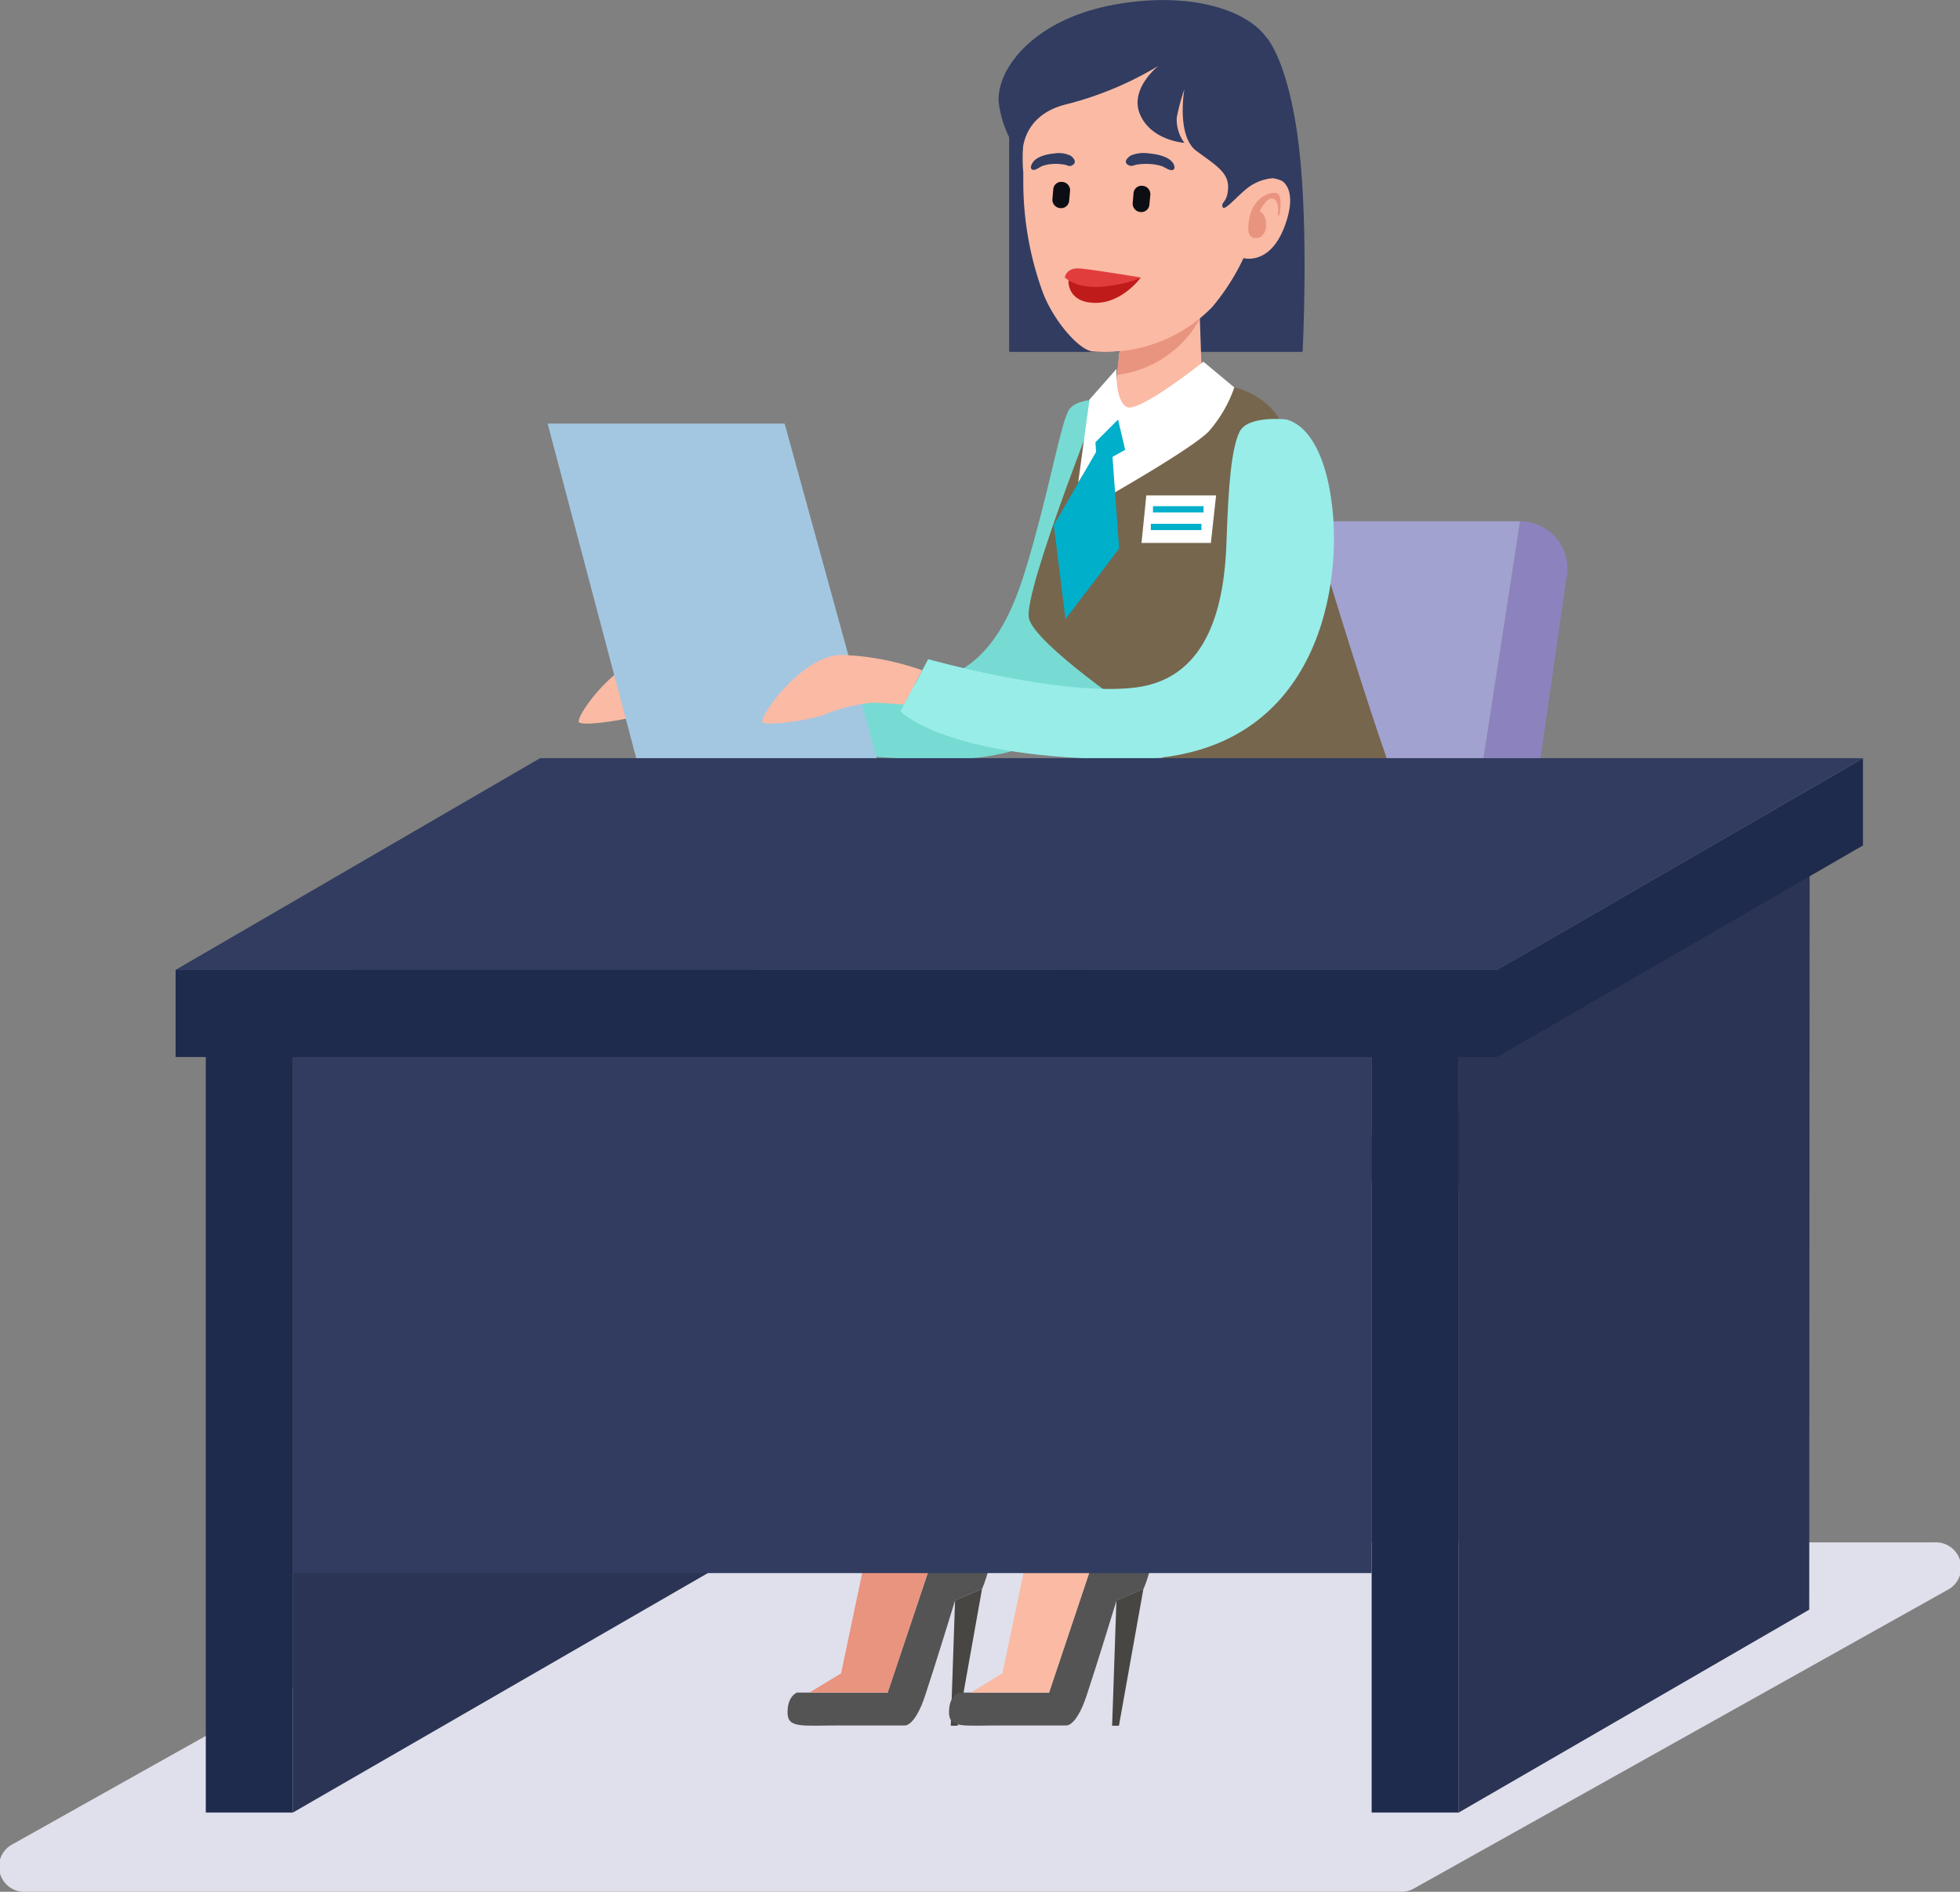 <?xml version="1.0" encoding="UTF-8"?> <svg xmlns="http://www.w3.org/2000/svg" viewBox="0 0 310.85 300"><rect x="0" y="0" width="310.85" height="300" fill="#808080" stroke="none"/> <defs> <style>.cls-1{fill:#e0e0ec;}.cls-2{fill:#545454;}.cls-3{fill:#383a39;}.cls-4{fill:#8c83be;}.cls-5{fill:#a2a2d0;}.cls-6{fill:#7c7c7b;}.cls-7{fill:#77dbd3;}.cls-8{fill:#fabaa4;}.cls-9{fill:#474642;}.cls-10{fill:#e9947f;}.cls-11{fill:#76664d;}.cls-12{fill:#e8c21f;}.cls-13{fill:#98ede8;}.cls-14{fill:#313c60;}.cls-15{fill:#a4c7e1;}.cls-16{fill:#0d0e13;fill-rule:evenodd;}.cls-17{fill:#fff;}.cls-18{fill:#00afca;}.cls-19{fill:#bf1b1b;}.cls-20{fill:#e23d3d;}.cls-21{fill:#1f2b4c;}.cls-22{fill:#2b3454;}</style> </defs> <g id="svg"> <path class="cls-1" d="M222.25,300H4.05a4,4,0,0,1-2-7.57l84.38-47.32a4.07,4.07,0,0,1,2-.52H306.8a4,4,0,0,1,2,7.58l-84.56,47.31A4,4,0,0,1,222.25,300Z"></path> <rect class="cls-2" x="133.12" y="174.8" width="75.63" height="12.74"></rect> <rect class="cls-3" x="208.75" y="174.8" width="27.69" height="12.74"></rect> <path class="cls-4" d="M236.44,174.8,248.5,91.22a7.48,7.48,0,0,0-7.4-8.56h0L226.85,174.8Z"></path> <polygon class="cls-5" points="241.08 82.66 184.64 82.66 169.04 174.8 226.85 174.8 241.08 82.66"></polygon> <polygon class="cls-3" points="169.04 174.8 228.93 174.8 228.93 173.06 169.34 173.06 169.04 174.8"></polygon> <polygon class="cls-6" points="209.51 187.54 195.04 247.66 199.92 247.66 215.07 187.54 209.51 187.54"></polygon> <polygon class="cls-2" points="236.63 187.54 251.09 247.66 246.22 247.66 231.06 187.54 236.63 187.54"></polygon> <polygon class="cls-6" points="133.12 187.54 118.65 247.66 123.52 247.66 138.68 187.54 133.12 187.54"></polygon> <polygon class="cls-2" points="142.44 187.54 156.91 247.66 152.03 247.66 136.88 187.54 142.44 187.54"></polygon> <path class="cls-7" d="M177.18,63.43s3.45,3.36,5,17-2.83,40-32.15,40-36.32-7.61-36.32-7.61l4.39-8.27s16.42,5.24,28.18,3.73S161.41,95,163.94,85.89c2.9-10.46,4.22-18.08,5.47-20.68S177.18,63.43,177.18,63.43Z"></path> <path class="cls-8" d="M117.11,106.29a42.7,42.7,0,0,0-12.61-2.43c-6.43-.09-13.43,10-12.67,10.69s8.6-.56,10-1.32a27,27,0,0,1,7.38-1.8c1.33,0,5,.31,5,.31Z"></path> <path class="cls-2" d="M149.77,241.61l-9,26.8H126.4s-1.5.51-1.5,3.11,2.11,2.1,8.56,2.1h10.06s1.56.19,3.19-4.7,4.76-15.12,4.76-15.12l4.28-1.84s2.38-5.21.61-7.49S149.77,241.61,149.77,241.61Z"></path> <polygon class="cls-9" points="155.75 251.96 151.88 273.66 150.79 273.66 151.47 253.8 155.75 251.96"></polygon> <polygon class="cls-10" points="139.28 239.11 138.15 242.75 133.39 265.36 128.36 268.41 140.8 268.41 149.77 241.61 150.79 239.51 139.28 239.11"></polygon> <path class="cls-11" d="M203.58,67.94s16.71,56.62,19.59,60.28,16.49,13.09,17.8,30.37-15.59,22.26-36.73,22.26H171.48l-8.27-34.3,31.42-1.31,1.57-4.71-16-27.49s-15.9-10.8-17-14.93,12.31-37.49,12.31-37.49,12.39-.63,18.4.38C202.13,62.37,203.58,67.94,203.58,67.94Z"></path> <path class="cls-12" d="M223.17,128.22s-1.38,6.53-11.35,9.44-15.62,2.87-15.62,2.87l-2.59-4.46s9.49,1.59,18.07-2.7,9.69-9.14,9.69-9.14Z"></path> <polygon class="cls-2" points="165.3 146.46 173.75 180.85 180.24 180.85 170.43 146.25 165.3 146.46"></polygon> <path class="cls-13" d="M203.73,66.49s6,.3,7.56,13.92-2.83,40-32.15,40-36.33-7.61-36.33-7.61l4.4-8.27s21.27,6,33,4.48,14-13.62,14.31-23.08.82-14.86,2.07-17.45S203.73,66.49,203.73,66.49Z"></path> <path class="cls-14" d="M160.05,21.65V55.8h46.54s1-19.1-.58-32.53S200.92,6,200.92,6Z"></path> <path class="cls-8" d="M178.14,50.16,176.8,62.7A6.15,6.15,0,0,0,183,67a9.39,9.39,0,0,0,7.72-4l-.56-16.28Z"></path> <path class="cls-10" d="M177.15,59.45a17.4,17.4,0,0,0,13.11-8.81V48.75l-12.63,6.32Z"></path> <path class="cls-8" d="M162.29,27.32v1.5a51.17,51.17,0,0,0,3,17.29c1.67,4.66,5.87,9.45,8,9.62a23.72,23.72,0,0,0,18.93-7,35.43,35.43,0,0,0,5-7.8s4.11,1.21,6.45-4.87-.4-7.39-.4-7.39a5,5,0,0,0-3.87-.12A6,6,0,0,0,196.9,30s3.62-12.6,1.63-19S183.21-.78,171.86,5.21,162.29,27.32,162.29,27.32Z"></path> <path class="cls-10" d="M202.92,34.12s.53-2.78-.25-3.37-3.77.31-4.49,3.68.56,3.4,1.34,3.3,1.53-1.28,1.22-2.77-1-1.34-1-1.34,1-2.38,2.15-2.12.78,2.67.78,2.67Z"></path> <path class="cls-14" d="M182.16,24.32a5.48,5.48,0,0,0-2.75.31c-.37.18-1.27.93-.64,1.42s1,.14,1.53.05a9.83,9.83,0,0,1,2.1-.09,7.47,7.47,0,0,1,1.74.3c.57.17,1.09.65,1.66.67a.43.43,0,0,0,.47-.51C186,24.83,183.38,24.43,182.16,24.32Z"></path> <path class="cls-14" d="M167.27,24.33a4.32,4.32,0,0,1,2.46.33c.32.17,1.11.92.52,1.41s-.87.14-1.37.05A7.48,7.48,0,0,0,167,26a6.1,6.1,0,0,0-1.57.28c-.52.17-1,.64-1.52.67a.41.41,0,0,1-.4-.52C163.82,24.82,166.17,24.43,167.27,24.33Z"></path> <path class="cls-14" d="M183.74,10.43s-4.73,3.68-2.9,7.79,7,4.43,7,4.43a6.21,6.21,0,0,1-1.21-4,36.22,36.22,0,0,1,1.21-4.54s-1.32,7.46,1.93,9.84,5.08,3.46,5,5.84-1.19,2.21-.86,3.05,3-2.67,4.86-3.63a7.37,7.37,0,0,1,3-.94s1.79-15.13,0-20.54-11.71-9.41-25-7-19,10.7-18.34,15.78a17,17,0,0,0,3.73,8.5s-.72-6.66,7.08-8.5A53.73,53.73,0,0,0,183.74,10.43Z"></path> <polygon class="cls-15" points="139.08 120.37 124.44 67.17 86.85 67.17 101.01 120.64 139.08 120.37"></polygon> <path class="cls-8" d="M146.25,106.29a42.7,42.7,0,0,0-12.61-2.43c-6.43-.09-13.43,10-12.67,10.69s8.6-.56,10-1.32a27,27,0,0,1,7.38-1.8c1.32,0,5,.31,5,.31Z"></path> <path class="cls-2" d="M175.36,241.61l-9,26.8H152s-1.49.51-1.49,3.11,2.11,2.1,8.56,2.1h10.06s1.56.19,3.19-4.7,4.76-15.12,4.76-15.12l4.28-1.84s2.37-5.21.61-7.49S175.36,241.61,175.36,241.61Z"></path> <polygon class="cls-9" points="181.34 251.96 177.46 273.66 176.38 273.66 177.06 253.8 181.34 251.96"></polygon> <polygon class="cls-8" points="163.46 240.21 163.73 242.75 158.98 265.36 153.95 268.41 166.39 268.41 175.36 241.61 175.05 239.58 163.46 240.21"></polygon> <path class="cls-16" d="M168.49,28.85h0a1.32,1.32,0,0,1,1.22,1.39l-.15,1.64A1.28,1.28,0,0,1,168.12,33h0a1.33,1.33,0,0,1-1.21-1.4l.14-1.64A1.27,1.27,0,0,1,168.49,28.85Z"></path> <path class="cls-16" d="M181.22,29.47h0a1.33,1.33,0,0,1,1.22,1.4l-.15,1.63a1.28,1.28,0,0,1-1.44,1.12h0a1.33,1.33,0,0,1-1.21-1.4l.14-1.64A1.27,1.27,0,0,1,181.22,29.47Z"></path> <path class="cls-17" d="M190.86,57.36s-10.37,8.29-12.22,7.15-1.57-6-1.57-6l-4.28,4.85L171,76.51l5.91-9.34-1.23,11.56s13.33-7.56,16-10.29a21,21,0,0,0,4.08-7Z"></path> <polygon class="cls-18" points="178.45 71.33 176.44 72.45 177.49 86.99 168.98 98.18 167.13 83.27 173.84 71.66 173.73 70.13 177.32 66.53 178.45 71.33"></polygon> <polygon class="cls-17" points="181.8 78.56 192.87 78.56 192.04 86.1 181.04 86.1 181.8 78.56"></polygon> <rect class="cls-18" x="182.86" y="80.27" width="8.02" height="0.99"></rect> <rect class="cls-18" x="182.52" y="83.07" width="8.02" height="0.99"></rect> <path class="cls-19" d="M169.45,44.47s-.26,3.47,4.14,3.56,7.32-4,7.32-4l-7.19.71Z"></path> <path class="cls-20" d="M168.88,44s1.85,1.9,6.17,1.44S180.91,44,180.91,44s-7.23-1.2-9.54-1.42S168.88,44,168.88,44Z"></path> <rect class="cls-21" x="159.53" y="215.6" width="129.84" height="13.82" transform="translate(446.96 -1.94) rotate(90)"></rect> <polygon class="cls-22" points="231.35 287.43 231.35 157.59 287.01 125.51 286.94 255.26 231.35 287.43"></polygon> <rect class="cls-21" x="-25.36" y="215.6" width="129.84" height="13.82" transform="translate(262.06 182.95) rotate(90)"></rect> <polygon class="cls-22" points="46.46 287.43 46.46 157.59 120.1 125.46 120.04 244.97 46.46 287.43"></polygon> <rect class="cls-14" x="46.46" y="163.36" width="171.08" height="86.1"></rect> <rect class="cls-21" x="27.85" y="153.8" width="209.59" height="13.82"></rect> <polygon class="cls-21" points="295.46 134.07 237.44 167.62 237.44 153.8 295.46 120.25 295.46 134.07"></polygon> <polygon class="cls-14" points="237.44 153.8 27.85 153.8 85.66 120.23 295.46 120.23 237.44 153.8"></polygon> </g> </svg> 